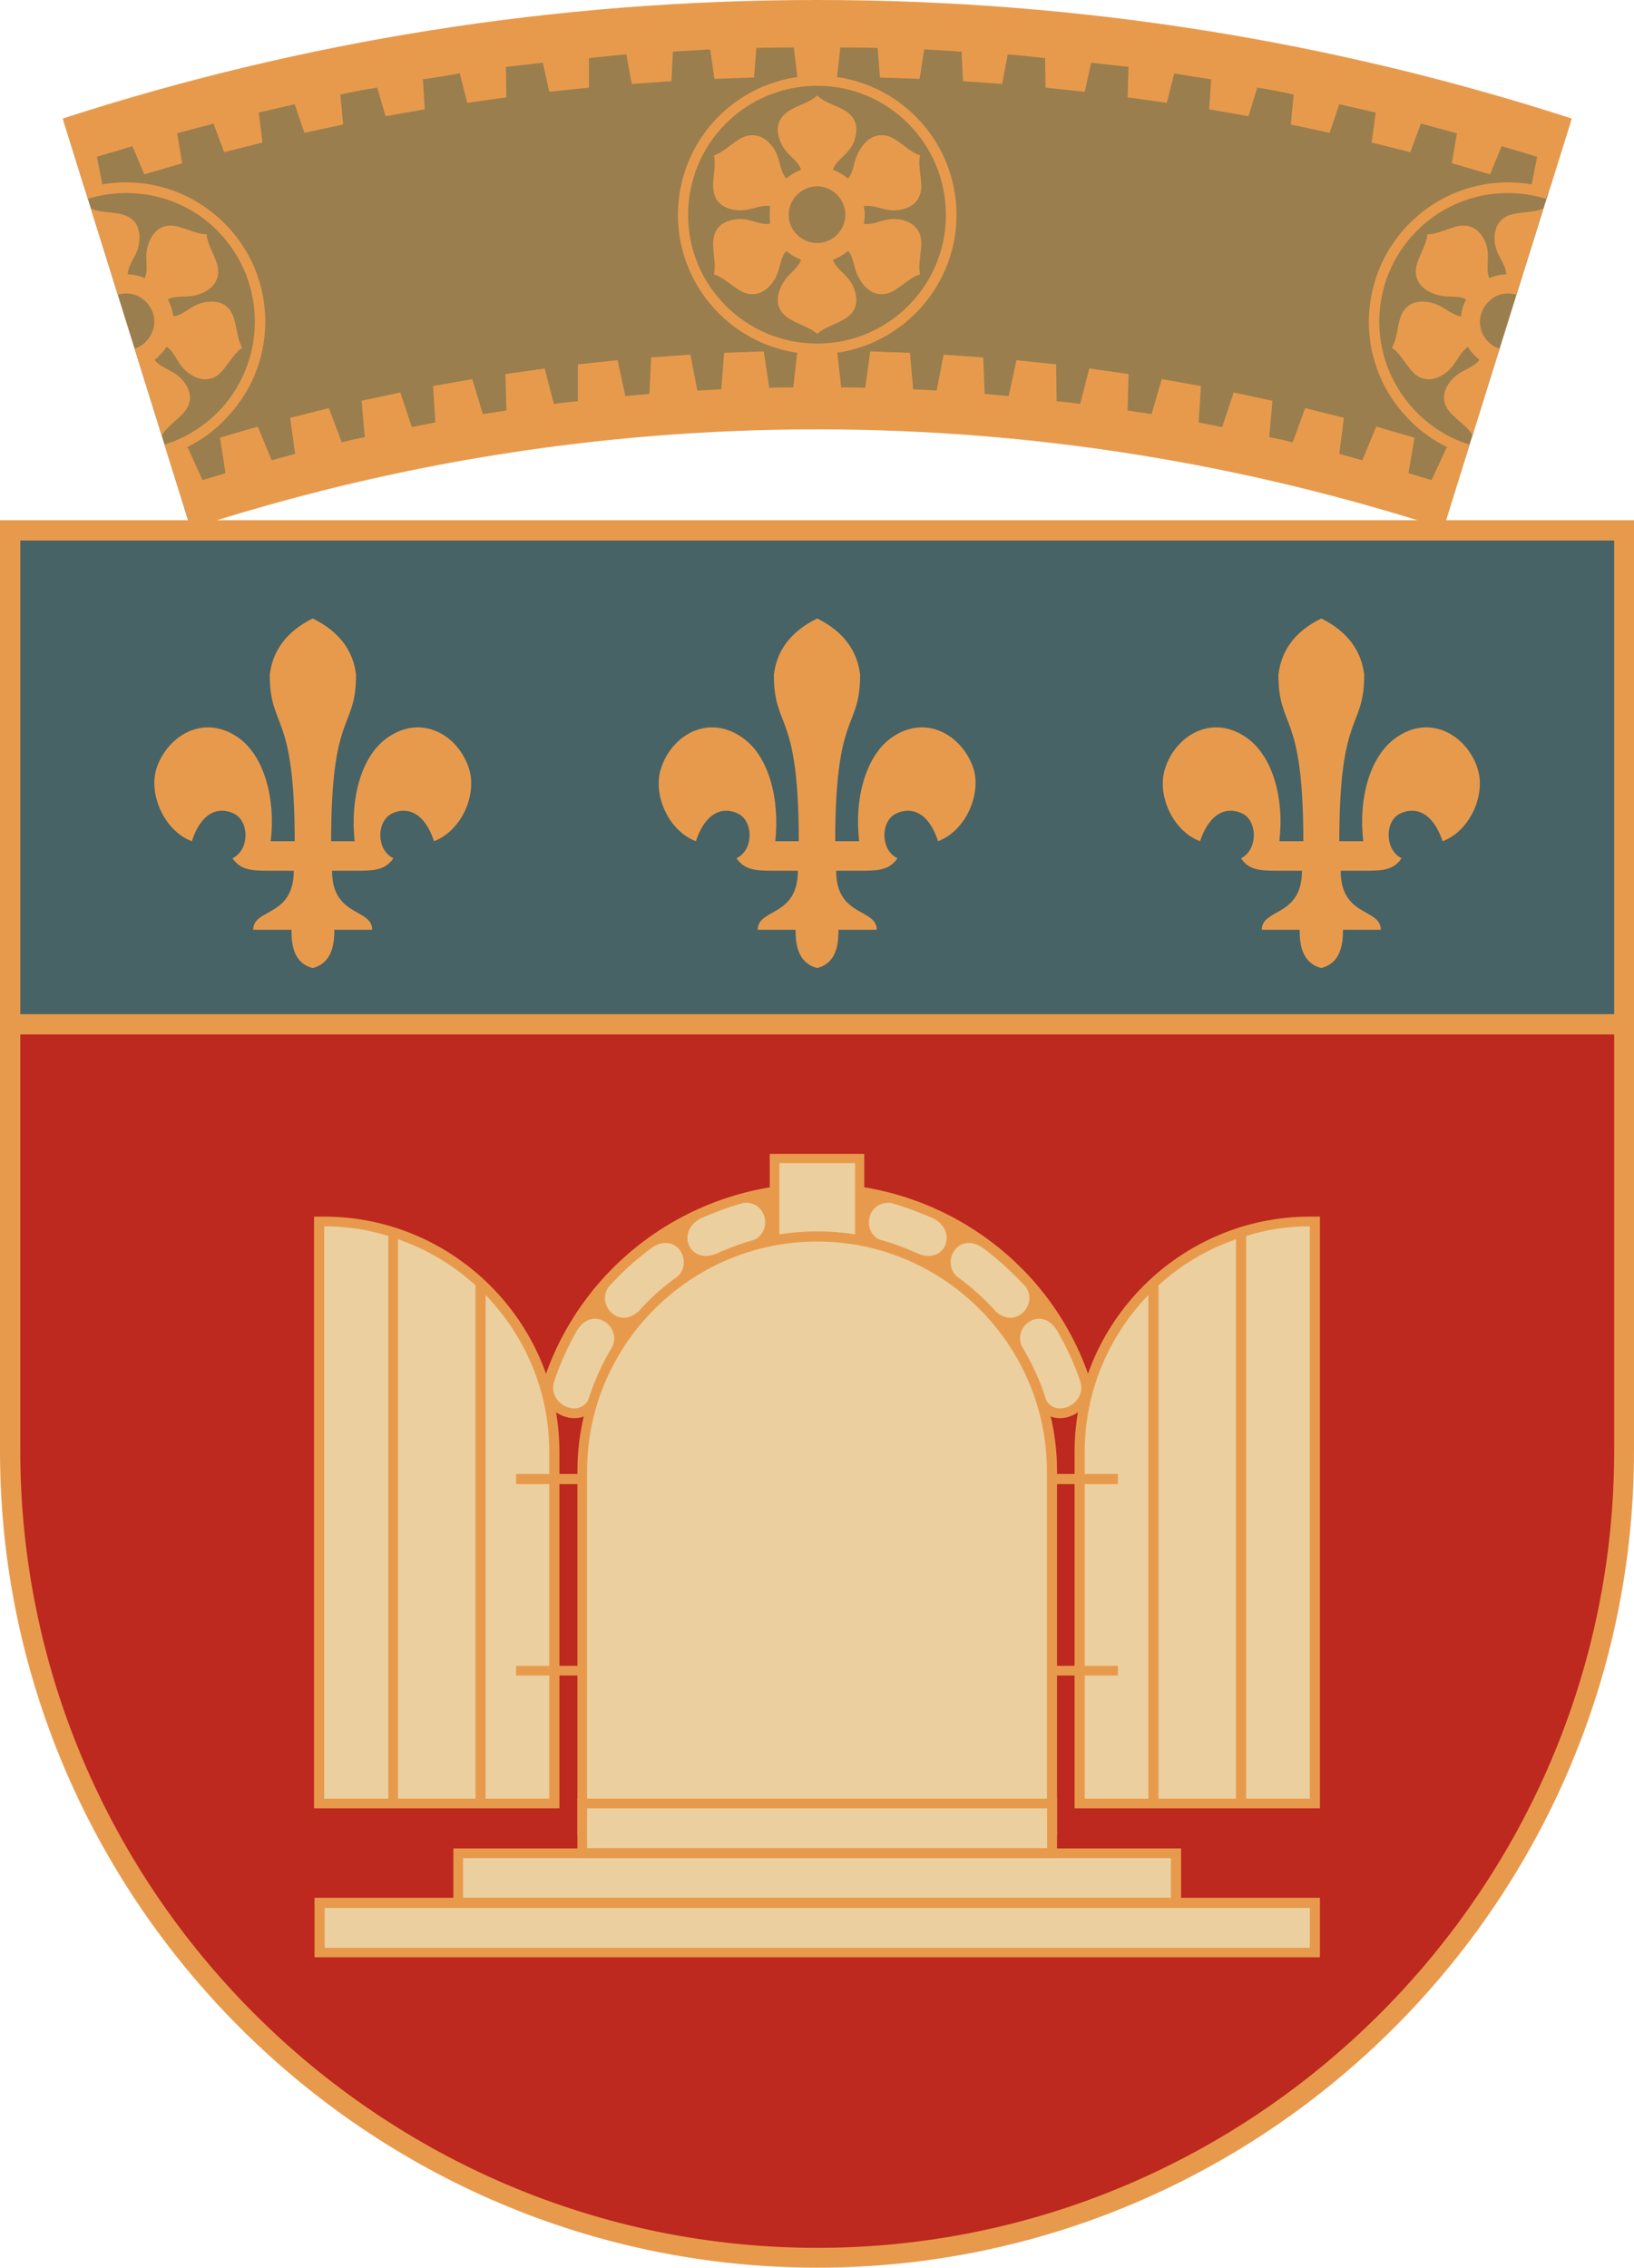 <?xml version="1.0" encoding="UTF-8"?>
<!DOCTYPE svg PUBLIC "-//W3C//DTD SVG 1.1//EN" "http://www.w3.org/Graphics/SVG/1.1/DTD/svg11.dtd">
<!-- Creator: CorelDRAW X7 -->
<svg xmlns="http://www.w3.org/2000/svg" xml:space="preserve" width="3.543in" height="4.917in" version="1.1" style="shape-rendering:geometricPrecision; text-rendering:geometricPrecision; image-rendering:optimizeQuality; fill-rule:evenodd; clip-rule:evenodd"
viewBox="0 0 3543 4917"
 xmlns:xlink="http://www.w3.org/1999/xlink">
 <defs>
  <style type="text/css">
   <![CDATA[
    .fil3 {fill:#476366}
    .fil0 {fill:#9A7E4E}
    .fil2 {fill:#BD281F}
    .fil1 {fill:#E89A4C}
    .fil4 {fill:#EBCF9F}
   ]]>
  </style>
 </defs>
 <g id="Layer_x0020_1">
  <g id="_272092312">
   <path class="fil0" d="M1772 6c-571,0 -1120,90 -1634,257l272 872c429,-139 886,-215 1362,-215 475,0 932,76 1361,215l273 -872c-515,-167 -1064,-257 -1634,-257z"/>
   <path class="fil1" d="M3095 508c-2,26 -23,52 -25,77 -2,29 20,46 42,53 25,9 47,1 67,11 -6,12 -10,24 -11,37 -22,-3 -36,-22 -62,-29 -22,-6 -49,-5 -64,19 -13,22 -10,55 -24,78 22,15 34,46 55,61 24,15 49,5 66,-10 20,-17 25,-41 44,-53 3,6 7,11 11,15 5,5 9,10 14,13 -13,18 -37,21 -56,39 -16,16 -29,40 -15,65 13,22 43,37 56,60l58 -188c-9,-3 -19,-9 -26,-17 -23,-25 -21,-63 4,-86 16,-16 39,-20 59,-14l58 -187c-24,11 -56,6 -79,17 -25,12 -29,40 -25,62 5,26 23,41 24,64 -12,0 -25,3 -37,8 -8,-21 1,-42 -5,-68 -6,-22 -21,-45 -50,-46 -25,0 -52,19 -79,19zm-30 -32c82,-76 195,-98 294,-67l-7 22c-91,-28 -195,-9 -271,61 -114,105 -121,281 -16,395 34,37 76,63 121,77l-6 22c-49,-15 -95,-43 -132,-84 -113,-122 -105,-313 17,-426z"/>
   <path class="fil1" d="M1772 0l0 0 0 0c571,0 1120,90 1636,257l-50 160 -38 -12 13 -65c-25,-8 -51,-15 -77,-23l-25 61 -83 -24 11 -65c-26,-7 -52,-14 -78,-21l-23 62 -84 -21 9 -65c-26,-6 -53,-12 -79,-18l-21 62 -84 -18 6 -65c-26,-6 -53,-11 -79,-15l-19 62 -85 -15 4 -65c-26,-4 -53,-8 -80,-13l-16 64 -85 -12 2 -66c-27,-3 -54,-6 -81,-9l-14 63 -85 -9 -1 -64c-27,-3 -54,-6 -81,-8l-12 64 -85 -6 -3 -64c-27,-2 -54,-3 -81,-5l-10 64 -86 -3 -5 -64c-27,-1 -54,-1 -81,-1l-7 64 -43 0 -43 0 -8 -64c-27,0 -54,0 -81,1l-5 64 -86 3 -9 -64c-27,2 -54,3 -81,5l-3 64 -86 6 -12 -64c-27,2 -54,5 -81,8l0 64 -86 9 -14 -63c-27,3 -54,6 -80,9l1 66 -85 12 -16 -64c-27,5 -53,9 -80,13l4 65 -85 15 -18 -62c-27,4 -53,9 -80,15l6 65 -84 18 -21 -62c-26,6 -52,12 -78,18l8 65 -83 21 -23 -62c-27,7 -53,14 -79,21l11 65 -82 24 -26 -61c-25,8 -51,15 -77,23l13 65 -37 12 -50 -160c515,-167 1065,-257 1636,-257zm0 761l43 0 9 79c17,0 34,0 52,1l11 -79 86 3 7 79c17,1 34,2 51,3l15 -78 86 6 3 79c18,2 35,3 52,5l17 -78 86 9 1 80c17,2 34,3 51,6l20 -77 85 12 -2 79c17,3 35,5 52,8l22 -76 85 15 -5 79c17,3 34,7 51,10l25 -75 84 18 -7 79c17,3 34,7 51,11l27 -74 84 21 -10 78c16,5 33,9 50,14l30 -73 83 24 -13 77c17,5 33,10 50,15l33 -71 43 14 -50 162c-428,-139 -884,-215 -1358,-215 -474,0 -931,76 -1358,215l-51 -162 44 -14 32 71c17,-5 34,-10 50,-15l-12 -77 82 -24 30 73c17,-5 34,-9 51,-14l-11 -78 84 -21 28 74c16,-4 33,-8 50,-11l-7 -79 84 -18 25 75c17,-3 34,-7 51,-10l-5 -79 85 -15 23 76c17,-3 34,-5 51,-8l-2 -79 85 -12 20 77c17,-3 34,-4 52,-6l0 -80 86 -9 17 78c17,-2 35,-3 52,-5l4 -79 85 -6 15 78c17,-1 34,-2 52,-3l6 -79 86 -3 12 79c17,-1 34,-1 52,-1l9 -79 43 0z"/>
   <path class="fil1" d="M1772 724c-20,-18 -53,-23 -71,-41 -21,-19 -16,-46 -5,-66 12,-24 34,-33 41,-54 -12,-4 -23,-11 -32,-19 -15,17 -12,40 -26,63 -12,19 -33,37 -61,29 -24,-7 -45,-34 -70,-41 6,-26 -6,-57 0,-82 6,-28 32,-37 55,-38 26,-1 45,14 67,10 -1,-7 -1,-13 -1,-19 0,-7 0,-13 1,-19 -22,-4 -41,10 -67,9 -23,-1 -49,-10 -55,-38 -6,-25 6,-56 0,-81 25,-8 46,-35 70,-42 28,-8 49,10 61,29 14,23 11,46 26,63 9,-8 20,-14 32,-19 -7,-21 -29,-30 -41,-53 -11,-20 -16,-48 5,-67 18,-18 51,-22 71,-41 19,19 52,23 71,41 20,19 15,47 5,67 -13,23 -35,32 -42,53 12,5 23,11 33,19 14,-17 11,-40 26,-63 11,-19 32,-37 60,-29 24,7 45,34 70,42 -6,25 7,56 1,81 -7,28 -33,37 -55,38 -27,1 -46,-13 -68,-9 1,6 2,12 2,19 0,6 -1,12 -2,19 22,4 41,-11 68,-10 22,1 48,10 55,38 6,25 -7,56 -1,82 -25,7 -46,34 -70,41 -28,8 -49,-10 -60,-29 -15,-23 -12,-46 -26,-63 -10,8 -21,15 -33,19 7,21 29,30 42,54 10,20 15,47 -5,66 -19,18 -52,23 -71,41zm0 -320c-34,0 -62,28 -62,62 0,33 28,61 62,61 33,0 61,-28 61,-61 0,-34 -28,-62 -61,-62z"/>
   <path class="fil1" d="M1772 164c-167,0 -302,135 -302,302 0,166 135,302 302,302 166,0 302,-136 302,-302 0,-167 -136,-302 -302,-302zm0 581c-155,0 -280,-125 -280,-279 0,-155 125,-280 280,-280 154,0 279,125 279,280 0,154 -125,279 -279,279z"/>
   <path class="fil1" d="M448 508c2,26 23,52 25,77 2,29 -20,46 -41,53 -25,9 -48,1 -68,11 6,12 10,24 12,37 22,-3 36,-22 61,-29 22,-6 50,-5 64,19 13,22 11,55 24,78 -22,15 -34,46 -55,61 -23,15 -49,5 -66,-10 -20,-17 -24,-41 -43,-53 -4,6 -7,11 -12,15 -4,5 -9,10 -14,13 13,18 37,21 56,39 16,16 29,40 15,65 -12,22 -42,37 -55,60l-59 -188c10,-3 19,-9 26,-17 23,-25 22,-63 -3,-86 -17,-16 -39,-20 -59,-14l-59 -187c24,11 57,6 79,17 26,12 29,40 25,62 -5,26 -23,41 -24,64 13,0 25,3 37,8 9,-21 -1,-42 6,-68 6,-22 20,-45 49,-46 25,0 53,19 79,19zm30 -32c-82,-76 -195,-98 -294,-67l7 22c92,-28 196,-9 272,61 113,105 120,281 16,395 -35,37 -77,63 -122,77l7 22c49,-15 94,-43 131,-84 113,-122 106,-313 -17,-426z"/>
   <g>
    <path class="fil1" d="M0 1128l3543 0 0 2018c0,974 -797,1771 -1771,1771l0 0c-975,0 -1772,-797 -1772,-1771l0 -2018z"/>
    <path class="fil2" d="M44 2243l0 903c0,950 777,1728 1728,1728 950,0 1728,-778 1728,-1728l0 -903 -3456 0z"/>
    <polygon class="fil3" points="44,1172 44,2199 3500,2199 3500,1172 "/>
    <g>
     <path class="fil1" d="M1772 1341c-59,29 -88,71 -94,122 0,121 54,74 54,361 -14,0 -36,0 -51,0 10,-92 -14,-183 -69,-223 -77,-56 -157,-5 -179,66 -18,57 17,135 76,157 23,-70 65,-74 93,-59 32,18 32,78 -5,96 18,26 42,27 81,27l52 0c0,101 -87,81 -87,128 27,0 55,0 82,0 0,32 5,72 47,83 42,-11 46,-51 46,-83 28,0 55,0 83,0 0,-47 -88,-27 -88,-128l52 0c39,0 63,-1 81,-27 -37,-18 -37,-78 -5,-96 29,-15 70,-11 93,59 59,-22 94,-100 77,-157 -23,-71 -103,-122 -180,-66 -54,40 -79,131 -68,223 -15,0 -37,0 -52,0 0,-287 54,-240 54,-361 -6,-51 -35,-93 -93,-122z"/>
     <g>
      <path class="fil1" d="M2865 1341c-59,29 -87,71 -93,122 0,121 54,74 54,361 -15,0 -37,0 -52,0 11,-92 -14,-183 -69,-223 -77,-56 -157,-5 -179,66 -18,57 17,135 76,157 24,-70 65,-74 94,-59 31,18 31,78 -5,96 17,26 41,27 81,27l51 0c0,101 -87,81 -87,128 27,0 55,0 82,0 0,32 5,72 47,83 42,-11 47,-51 47,-83 27,0 54,0 82,0 0,-47 -87,-27 -87,-128l51 0c40,0 63,-1 81,-27 -36,-18 -37,-78 -5,-96 29,-15 70,-11 94,59 59,-22 94,-100 76,-157 -22,-71 -103,-122 -179,-66 -55,40 -80,131 -69,223 -15,0 -37,0 -52,0 0,-287 54,-240 54,-361 -6,-51 -35,-93 -93,-122z"/>
      <path class="fil1" d="M678 1341c-58,29 -87,71 -93,122 0,121 54,74 54,361 -15,0 -37,0 -52,0 11,-92 -14,-183 -68,-223 -77,-56 -157,-5 -180,66 -17,57 18,135 77,157 23,-70 64,-74 93,-59 32,18 32,78 -5,96 18,26 42,27 81,27l52 0c0,101 -88,81 -88,128 28,0 55,0 83,0 0,32 4,72 46,83 42,-11 47,-51 47,-83 27,0 55,0 82,0 0,-47 -87,-27 -87,-128l52 0c39,0 63,-1 81,-27 -37,-18 -37,-78 -5,-96 28,-15 70,-11 93,59 59,-22 94,-100 76,-157 -22,-71 -102,-122 -179,-66 -55,40 -79,131 -69,223 -15,0 -37,0 -51,0 0,-287 54,-240 54,-361 -6,-51 -35,-93 -94,-122z"/>
     </g>
    </g>
    <g>
     <path class="fil1" d="M2243 3031c-66,-203 -257,-339 -471,-339 -214,0 -405,136 -472,339 -5,20 -19,36 -39,42 -22,6 -47,-2 -63,-17 -19,-18 -25,-44 -17,-69 86,-252 324,-421 591,-421 266,0 505,169 590,421 9,25 2,51 -17,69 -16,15 -40,23 -62,17 -21,-6 -34,-22 -40,-42z"/>
     <path class="fil4" d="M1202 2994c13,-38 29,-74 49,-109 35,-56 97,-9 77,35 -20,33 -36,68 -48,105 -16,56 -96,22 -78,-31zm1140 0c-13,-38 -30,-74 -50,-109 -35,-56 -97,-9 -76,35 19,33 36,68 48,105 15,56 96,22 78,-31zm-118 -204c-29,-31 -60,-60 -94,-85 -53,-35 -90,31 -55,63 30,22 58,47 83,75 46,41 93,-16 66,-53zm-200 -148c-30,-13 -61,-25 -93,-34 -54,-3 -63,67 -19,82 16,4 75,27 75,27 63,28 91,-47 37,-75zm-191 -52c-20,-2 -41,-3 -61,-3 -21,0 -41,1 -61,3 -48,16 -42,85 22,80 -1,1 -2,1 -3,2 14,-1 28,-2 42,-2 14,0 28,1 42,2 -1,-1 -3,-1 -4,-2 64,5 71,-64 23,-80zm-513 200c28,-31 60,-60 94,-85 53,-35 90,31 55,63 -31,22 -59,47 -84,75 -45,41 -93,-16 -65,-53zm199 -148c30,-13 61,-25 94,-34 53,-3 62,67 18,82 -16,4 -74,27 -74,27 -63,28 -92,-47 -38,-75z"/>
     <g>
      <rect class="fil1" x="1669" y="2502" width="205" height="205"/>
      <rect class="fil4" x="1690" y="2522" width="164" height="164"/>
     </g>
     <g>
      <path class="fil1" d="M1252 3979l0 -789c0,-286 234,-520 520,-520 286,0 520,234 520,520l0 789 -1040 0z"/>
      <path class="fil4" d="M1273 3958l997 0 0 -768c0,-274 -224,-498 -498,-498l0 0c-275,0 -499,224 -499,498l0 768z"/>
     </g>
     <g>
      <polygon class="fil1" points="983,4137 983,4008 2561,4008 2561,4137 "/>
      <rect class="fil4" x="1004" y="4029" width="1534.91" height="86.349"/>
     </g>
     <g>
      <rect class="fil1" x="682" y="4115" width="2180" height="129"/>
      <rect class="fil4" x="704" y="4137" width="2136.14" height="86.349"/>
     </g>
     <g>
      <rect class="fil1" x="1252" y="3900" width="1040" height="129"/>
      <rect class="fil4" x="1273" y="3921" width="997.46" height="86.349"/>
     </g>
     <g>
      <g>
       <path class="fil1" d="M681 3921l0 -1283 22 0c280,0 510,229 510,510l0 773 -532 0z"/>
       <path class="fil4" d="M703 3900l139 0 0 -1220c-44,-14 -91,-21 -139,-21l0 1241zm160 0l168 0 0 -1113c-48,-44 -105,-78 -168,-100l0 1213zm190 0l138 0 0 -752c0,-132 -53,-252 -138,-340l0 1092z"/>
      </g>
      <path class="fil1" d="M1119 3612l0 21 148 0 0 -21 -148 0zm0 -416l0 22 148 0 0 -22 -148 0z"/>
     </g>
     <g>
      <g>
       <path class="fil1" d="M2862 3921l0 -1283 -22 0c-280,0 -510,229 -510,510l0 773 532 0z"/>
       <path class="fil4" d="M2840 3900l-138 0 0 -1220c44,-14 90,-21 138,-21l0 1241zm-160 0l-168 0 0 -1113c48,-44 105,-78 168,-100l0 1213zm-190 0l-138 0 0 -752c0,-132 53,-252 138,-340l0 1092z"/>
      </g>
      <path class="fil1" d="M2424 3612l0 21 -148 0 0 -21 148 0zm0 -416l0 22 -148 0 0 -22 148 0z"/>
     </g>
    </g>
   </g>
  </g>
 </g>
</svg>
